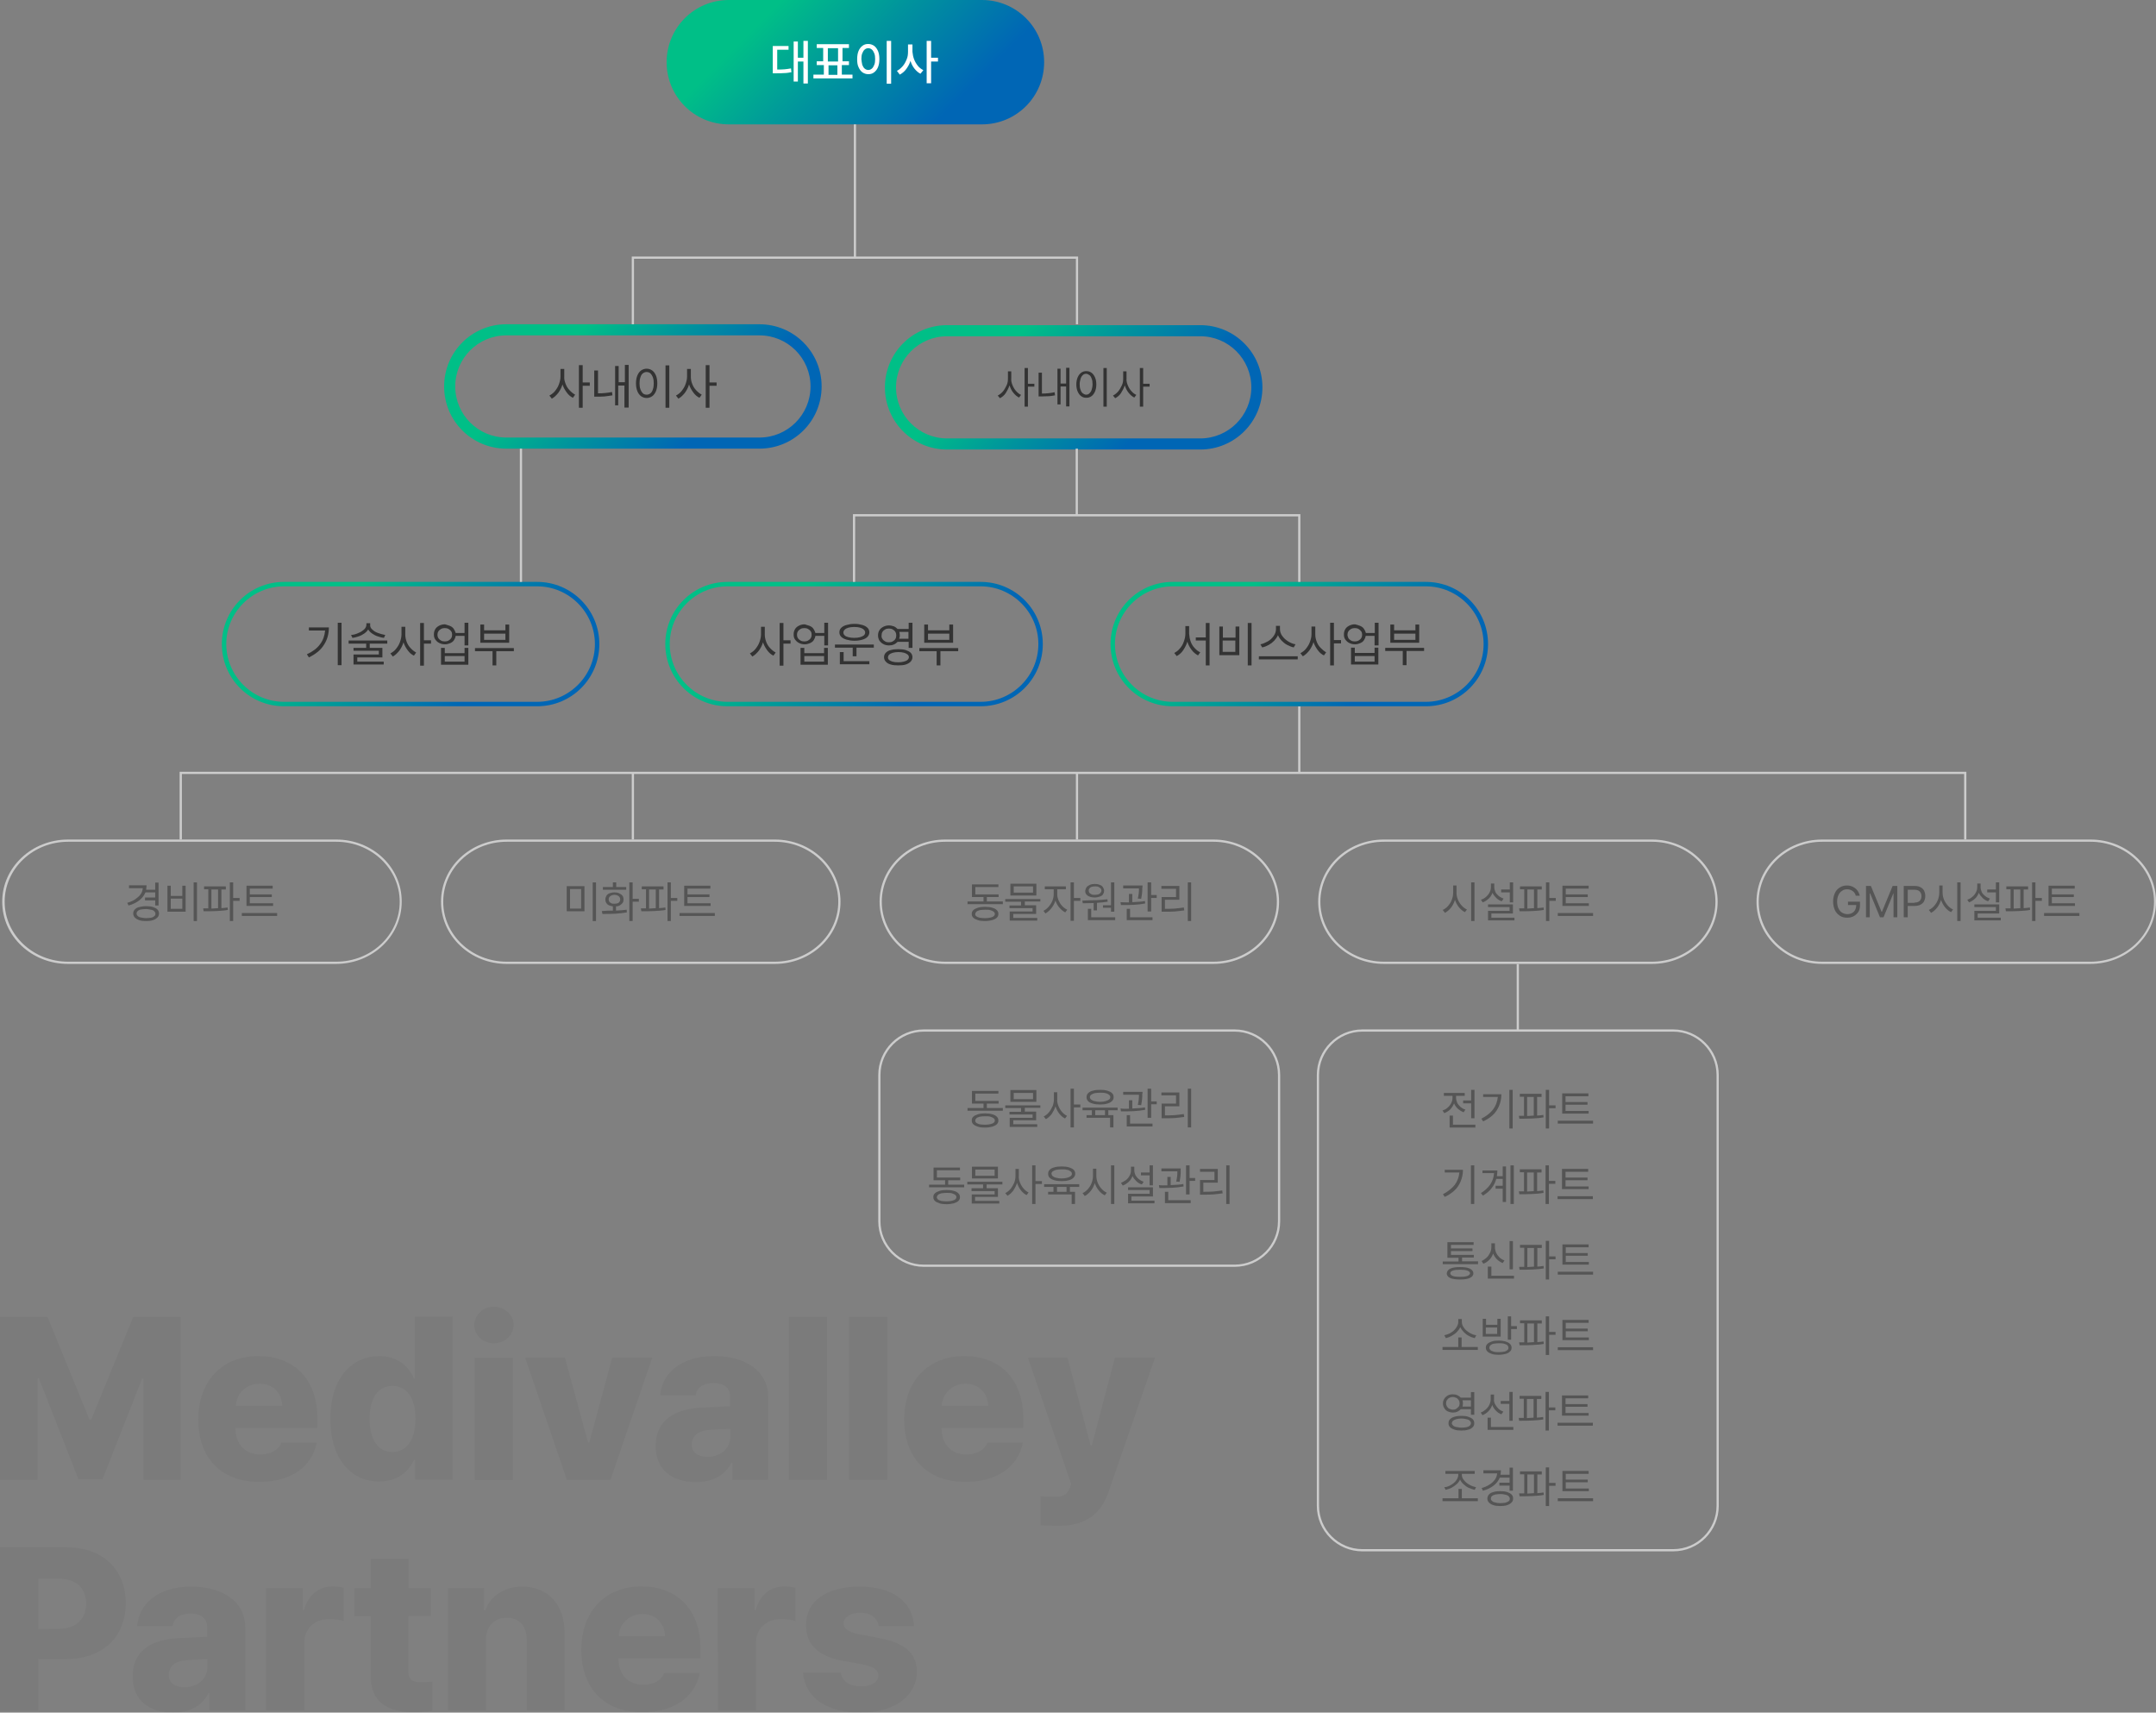 <?xml version="1.0" encoding="UTF-8"?>
<svg id="_레이어_2" data-name="레이어 2" xmlns="http://www.w3.org/2000/svg" xmlns:xlink="http://www.w3.org/1999/xlink" viewBox="0 0 970.9 771.1">
  <rect x="0" y="0" width="970.9" height="771.1" fill="#808080" stroke="none"/>
  <defs>
    <linearGradient id="_무제_그라디언트_7" data-name="무제 그라디언트 7" x1="324.02" y1="-472.18" x2="446.3" y2="-349.9" gradientTransform="translate(0 439)" gradientUnits="userSpaceOnUse">
      <stop offset=".25" stop-color="#00bf87"/>
      <stop offset=".49" stop-color="#00939d"/>
      <stop offset=".76" stop-color="#0066b5"/>
    </linearGradient>
    <linearGradient id="_무제_그라디언트_7-2" data-name="무제 그라디언트 7" x1="236.69" y1="-313.31" x2="333.31" y2="-216.69" xlink:href="#_무제_그라디언트_7"/>
    <linearGradient id="_무제_그라디언트_7-3" data-name="무제 그라디언트 7" x1="435.19" y1="-312.91" x2="531.81" y2="-216.29" xlink:href="#_무제_그라디언트_7"/>
    <linearGradient id="_무제_그라디언트_7-4" data-name="무제 그라디언트 7" x1="136.58" y1="-197.3" x2="233.2" y2="-100.68" xlink:href="#_무제_그라디언트_7"/>
    <linearGradient id="_무제_그라디언트_7-5" data-name="무제 그라디언트 7" x1="336.29" y1="-197.31" x2="432.91" y2="-100.69" xlink:href="#_무제_그라디언트_7"/>
    <linearGradient id="_무제_그라디언트_7-6" data-name="무제 그라디언트 7" x1="536.79" y1="-197.31" x2="633.41" y2="-100.69" xlink:href="#_무제_그라디언트_7"/>
  </defs>
  <g id="_레이어_2-2" data-name=" 레이어 2">
    <path d="M556,569.9h-140c-11,0-20-9-20-20v-65.9c0-11,9-20,20-20h140c11,0,20,9,20,20v65.9c0,11-8.9,20-20,20Z" fill="none" stroke="#ccc" stroke-miterlimit="10"/>
    <path d="M753.5,698h-140c-11,0-20-9-20-20v-194c0-11,9-20,20-20h140c11,0,20,9,20,20v194c0,11-8.9,20-20,20Z" fill="none" stroke="#ccc" stroke-miterlimit="10"/>
    <path d="M328.2,0h114c15.5,0,28,12.5,28,28h0c0,15.5-12.5,28-28,28h-114c-15.5,0-28-12.5-28-28h0c0-15.5,12.5-28,28-28Z" fill="url(#_무제_그라디언트_7)"/>
    <g isolation="isolate">
      <path d="M347.9,20.7h7.2v1.7h-5.1v8.9c1.3,0,2.4,0,3.3-.1s1.9-.2,2.9-.4l.2,1.7c-1.1.2-2.1.4-3.2.4-1,.1-2.4.1-3.9.1h-1.3v-12.3h-.1ZM363.8,37.6h-2v-9.9h-2.5v9h-1.9v-18h1.9v7.3h2.5v-7.6h2v19.2Z" fill="#fff"/>
      <path d="M383.9,35.3h-17.6v-1.7h4.7v-4.3h-3.2v-1.7h2.9v-6h-2.9v-1.7h14.5v1.7h-2.9v6h2.9v1.7h-3.2v4.3h4.8v1.7h0ZM377.4,27.7v-6h-4.6v6h4.6ZM377.1,33.7v-4.3h-4v4.3h4Z" fill="#fff"/>
      <path d="M386.6,23c.4-1,1-1.8,1.8-2.4s1.6-.8,2.6-.8,1.8.3,2.6.8c.8.6,1.3,1.3,1.8,2.4.4,1,.6,2.2.6,3.6s-.2,2.6-.6,3.6-1,1.8-1.8,2.4-1.6.8-2.6.8-1.8-.3-2.6-.8c-.8-.6-1.3-1.3-1.8-2.4s-.6-2.2-.6-3.6.2-2.6.6-3.6ZM388.3,29.2c.3.7.6,1.3,1.1,1.7.5.4,1,.6,1.6.6s1.1-.2,1.6-.6.8-1,1.1-1.7.4-1.6.4-2.6-.1-1.9-.4-2.6-.6-1.3-1.1-1.7c-.5-.4-1-.6-1.6-.6s-1.1.2-1.6.6-.8,1-1.1,1.7-.4,1.6-.4,2.6c.1.9.2,1.8.4,2.6ZM401.3,37.7h-2v-19.3h2v19.3Z" fill="#fff"/>
      <path d="M411.6,26.6c.4,1.1,1,2.1,1.7,3s1.6,1.5,2.5,2l-1.3,1.6c-1-.5-1.9-1.3-2.7-2.3-.8-1-1.4-2.2-1.8-3.5-.4,1.4-1.1,2.6-1.9,3.7-.8,1.1-1.8,1.9-2.9,2.5l-1.3-1.7c1-.5,1.8-1.2,2.6-2.1s1.3-1.9,1.8-3.1.6-2.3.6-3.5v-3.2h2v3.3c.1,1.1.3,2.2.7,3.3ZM417.3,18.4h2v7.6h3.1v1.7h-3.1v9.8h-2v-19.1Z" fill="#fff"/>
    </g>
    <path d="M342,151c12.7,0,23,10.3,23,23s-10.3,23-23,23h-114c-12.7,0-23-10.3-23-23s10.3-23,23-23h114M342,146h-114c-15.5,0-28,12.5-28,28h0c0,15.5,12.5,28,28,28h114c15.5,0,28-12.5,28-28h0c0-15.5-12.5-28-28-28h0Z" fill="url(#_무제_그라디언트_7-2)"/>
    <g isolation="isolate">
      <path d="M254.7,172.8c.4,1.1,1,2.1,1.8,2.9.8.9,1.6,1.5,2.5,2l-1,1.4c-1.1-.5-2-1.3-2.8-2.4-.8-1.1-1.5-2.3-1.9-3.6-.4,1.4-1.1,2.7-1.9,3.8-.9,1.1-1.8,2-2.9,2.6l-1.1-1.4c.9-.5,1.8-1.1,2.5-2s1.4-1.9,1.8-3.1c.4-1.1.7-2.3.7-3.4v-3.5h1.7v3.5c-.1,1.1.2,2.2.6,3.2ZM260.7,164.4h1.7v7.8h3.2v1.5h-3.2v9.9h-1.7v-19.2Z" fill="#333"/>
      <path d="M267.6,166.8h1.7v10.3c2.2,0,4.3-.2,6.3-.6l.2,1.5c-1.3.2-2.5.4-3.6.5s-2.3.1-3.4.1h-1.2v-11.8ZM282.9,183.5h-1.7v-9.9h-2.8v8.9h-1.4v-17.7h1.6v7.3h2.8v-7.8h1.7v19.2h-.2Z" fill="#333"/>
      <path d="M287,169.1c.4-1,1-1.8,1.7-2.3s1.6-.8,2.5-.8,1.8.3,2.5.8,1.3,1.3,1.7,2.3c.4,1,.6,2.2.6,3.5s-.2,2.5-.6,3.5-1,1.8-1.7,2.3-1.6.8-2.5.8-1.8-.3-2.5-.8-1.3-1.3-1.7-2.3c-.4-1-.6-2.2-.6-3.5s.2-2.5.6-3.5ZM288.4,175.3c.3.8.7,1.4,1.1,1.8s1.1.6,1.7.6,1.2-.2,1.7-.6c.5-.4.9-1,1.1-1.8.3-.8.4-1.7.4-2.7s-.1-1.9-.4-2.7-.7-1.4-1.1-1.8c-.5-.4-1.1-.6-1.7-.6s-1.2.2-1.7.6-.9,1-1.1,1.8c-.3.8-.4,1.7-.4,2.7s.1,1.9.4,2.7ZM301.4,183.6h-1.7v-19.1h1.7v19.1Z" fill="#333"/>
      <path d="M311.7,172.8c.4,1.1,1,2.1,1.8,2.9.8.9,1.6,1.5,2.5,2l-1,1.4c-1.1-.5-2-1.3-2.8-2.4-.8-1.1-1.5-2.3-1.9-3.6-.4,1.4-1.1,2.7-1.9,3.8-.9,1.1-1.8,2-2.9,2.6l-1.1-1.4c.9-.5,1.8-1.1,2.5-2s1.4-1.9,1.8-3.1c.4-1.1.7-2.3.7-3.4v-3.5h1.7v3.5c0,1.1.2,2.2.6,3.2ZM317.8,164.4h1.7v7.8h3.2v1.5h-3.2v9.9h-1.7v-19.2Z" fill="#333"/>
    </g>
    <path d="M540.5,151.4c12.7,0,23,10.3,23,23s-10.3,23-23,23h-114c-12.7,0-23-10.3-23-23s10.3-23,23-23h114M540.5,146.4h-114c-15.5,0-28,12.5-28,28h0c0,15.5,12.5,28,28,28h114c15.5,0,28-12.5,28-28h0c0-15.5-12.5-28-28-28h0Z" fill="url(#_무제_그라디언트_7-3)"/>
    <g isolation="isolate">
      <path d="M455.9,173.3c.4,1,.9,1.9,1.6,2.7s1.4,1.4,2.3,1.8l-.9,1.2c-1-.5-1.8-1.2-2.6-2.2s-1.3-2.1-1.7-3.3c-.4,1.3-1,2.4-1.7,3.5s-1.7,1.8-2.6,2.3l-1-1.2c.8-.4,1.6-1,2.3-1.8s1.2-1.8,1.7-2.8.6-2.1.6-3.1v-3.2h1.5v3.2c-.1.9.1,1.9.5,2.9ZM461.4,165.7h1.5v7.1h2.9v1.3h-2.9v9h-1.5v-17.4Z" fill="#333"/>
      <path d="M467.7,167.8h1.5v9.4c2,0,3.9-.2,5.7-.6l.2,1.4c-1.1.2-2.2.4-3.2.4s-2,.1-3.1.1h-1.1v-10.7ZM481.6,183h-1.5v-9h-2.5v8.1h-1.4v-16.1h1.4v6.7h2.5v-7.1h1.5v17.4Z" fill="#333"/>
      <path d="M485.3,169.9c.4-.9.9-1.6,1.6-2.1s1.4-.7,2.3-.7,1.6.2,2.3.7,1.2,1.2,1.6,2.1c.4.9.6,2,.6,3.2s-.2,2.3-.6,3.2-.9,1.6-1.6,2.1-1.4.7-2.3.7-1.6-.2-2.3-.7-1.2-1.2-1.6-2.1-.6-2-.6-3.2.2-2.3.6-3.2ZM486.6,175.5c.2.7.6,1.3,1,1.6s1,.6,1.5.6c.6,0,1.1-.2,1.5-.6s.8-.9,1-1.6.4-1.5.4-2.5-.1-1.8-.4-2.5c-.2-.7-.6-1.3-1-1.6s-1-.6-1.5-.6c-.6,0-1.1.2-1.5.6s-.8.9-1,1.7c-.2.7-.4,1.5-.4,2.5,0,.9.1,1.7.4,2.4ZM498.4,183.1h-1.5v-17.4h1.5v17.4Z" fill="#333"/>
      <path d="M507.8,173.3c.4,1,.9,1.9,1.6,2.7s1.4,1.4,2.3,1.8l-.9,1.2c-1-.5-1.8-1.2-2.6-2.2s-1.3-2.1-1.7-3.3c-.4,1.3-1,2.4-1.7,3.5s-1.7,1.8-2.6,2.3l-1-1.2c.8-.4,1.6-1,2.3-1.8s1.2-1.8,1.7-2.8.6-2.1.6-3.1v-3.2h1.5v3.2c-.1.9.1,1.9.5,2.9ZM513.3,165.7h1.5v7.1h2.9v1.3h-2.9v9h-1.5v-17.4Z" fill="#333"/>
    </g>
    <g isolation="isolate">
      <path d="M651.9,498.7c.7-.6,1.2-1.2,1.6-2,.4-.8.6-1.5.6-2.4v-.9h-3.9v-1.3h9.4v1.3h-3.9v.9c0,.7.2,1.5.5,2.2s.9,1.3,1.5,1.9c.6.5,1.4,1,2.2,1.2l-.8,1.2c-1-.4-1.8-.9-2.6-1.6s-1.3-1.5-1.7-2.4c-.4,1-1,1.9-1.7,2.7-.8.8-1.7,1.3-2.7,1.7l-.8-1.2c.9-.3,1.7-.7,2.3-1.3ZM652.8,502.3h1.5v4.1h10.1v1.3h-11.6v-5.4ZM664,503.5h-1.5v-6.7h-3.6v-1.3h3.6v-4.8h1.5v12.8Z" fill="#555"/>
      <path d="M672.4,499.5c1.2-1.6,1.9-3.5,2.1-5.6h-6.6v-1.2h8.2c0,2.6-.7,5-2,7.1s-3.4,3.8-6.2,5.1l-.8-1.2c2.3-1.2,4.1-2.6,5.3-4.2ZM681.2,508.1h-1.5v-17.4h1.5v17.4Z" fill="#555"/>
      <path d="M694.1,493.9h-1.9v8.4c.9-.1,1.8-.1,2.8-.3l.1,1.1c-1.6.3-3.3.4-5.1.5s-3.7.1-5.8.1l-.2-1.3h2.3v-8.6h-1.9v-1.3h9.8v1.4h-.1ZM690.7,502.3v-8.4h-3v8.6c1-.1,1.9-.1,3-.2ZM696.1,490.7h1.5v7h2.9v1.3h-2.9v9.1h-1.5v-17.4Z" fill="#555"/>
      <path d="M701.5,504.6h15.9v1.3h-15.9v-1.3ZM715.5,501.4h-12v-9.1h11.8v1.3h-10.3v2.6h9.9v1.2h-9.9v2.8h10.4v1.2h.1Z" fill="#555"/>
    </g>
    <g isolation="isolate">
      <path d="M655.1,533.5c1.2-1.6,1.9-3.5,2.1-5.6h-6.6v-1.2h8.2c0,2.6-.7,5-2,7.1s-3.4,3.8-6.2,5.1l-.8-1.2c2.3-1.2,4-2.6,5.3-4.2ZM663.9,542.1h-1.5v-17.4h1.5v17.4Z" fill="#555"/>
      <path d="M671.1,533.3c1-1.5,1.6-3.2,1.7-5.1h-5.2v-1.2h6.7c0,.9-.1,1.8-.2,2.6h2.6v-4.4h1.5v16h-1.5v-6h-3.2v-1.3h3.2v-3.1h-2.9c-.4,1.5-1.1,2.9-2.1,4.2s-2.3,2.4-3.9,3.3l-.9-1.1c1.7-1.1,3.2-2.4,4.2-3.9ZM681.7,542.1h-1.5v-17.4h1.5v17.4Z" fill="#555"/>
      <path d="M694.1,527.9h-1.9v8.4c.9-.1,1.8-.1,2.8-.3l.1,1.1c-1.6.3-3.3.4-5.1.5s-3.7.1-5.8.1l-.2-1.3h2.3v-8.6h-1.9v-1.3h9.8v1.4h-.1ZM690.7,536.3v-8.4h-3v8.6c.9-.1,1.9-.1,3-.2ZM696,524.7h1.5v7h2.9v1.3h-2.9v9.1h-1.5v-17.4Z" fill="#555"/>
      <path d="M701.4,538.6h15.9v1.3h-15.9v-1.3ZM715.4,535.4h-12v-9.1h11.8v1.3h-10.2v2.6h9.9v1.2h-9.9v2.8h10.4v1.2Z" fill="#555"/>
    </g>
    <g isolation="isolate">
      <path d="M434.2,534.6h-15.8v-1.2h7.2v-2h-5.2v-5.7h11.9v1.2h-10.4v3.3h10.5v1.2h-5.4v2h7.2v1.2ZM421,537.3c.5-.5,1.2-.8,2.1-1.1s2-.4,3.2-.4,2.3.1,3.2.4c.9.2,1.6.6,2.1,1.1s.7,1,.7,1.7-.2,1.2-.7,1.7-1.2.8-2.1,1.1c-.9.2-2,.4-3.2.4s-2.3-.1-3.2-.4-1.6-.6-2.1-1.1-.7-1-.7-1.7.2-1.3.7-1.7ZM422.3,540c.3.3.9.5,1.5.7.7.1,1.4.2,2.4.2,1.4,0,2.5-.2,3.3-.5s1.2-.8,1.2-1.4c0-.4-.2-.7-.5-1-.4-.3-.9-.5-1.5-.7s-1.5-.2-2.4-.2-1.7.1-2.4.2c-.7.2-1.2.4-1.5.7s-.5.6-.5,1c-.1.3.1.7.4,1Z" fill="#555"/>
      <path d="M451.5,533.3h-7.2v1.7h5.1v3.9h-10.3v1.8h10.9v1.2h-12.4v-4.1h10.3v-1.5h-10.4v-1.3h5.2v-1.7h-7.1v-1.2h15.8v1.2h.1ZM437.7,525.3h11.7v5.3h-11.7v-5.3ZM447.9,529.4v-2.8h-8.7v2.8h8.7Z" fill="#555"/>
      <path d="M459.3,532.4c.4,1,.9,1.9,1.6,2.7s1.4,1.4,2.3,1.8l-.9,1.2c-1-.5-1.8-1.2-2.6-2.2-.8-1-1.3-2.1-1.7-3.3-.4,1.3-1,2.4-1.7,3.5-.8,1-1.7,1.8-2.6,2.3l-1-1.2c.8-.4,1.6-1,2.3-1.8s1.2-1.8,1.7-2.8c.4-1,.6-2.1.6-3.1v-3.2h1.5v3.2c-.1.9.1,1.9.5,2.9ZM464.8,524.7h1.5v7.1h2.9v1.3h-2.9v9h-1.5v-17.4Z" fill="#555"/>
      <path d="M486,534.4h-4.2v2.2h2.3v5.5h-1.5v-4.3h-10.6v-1.2h2.4v-2.2h-4.2v-1.2h15.8v1.2ZM472.7,526.7c.5-.5,1.2-.9,2.1-1.1.9-.3,2-.4,3.3-.4,1.2,0,2.3.1,3.3.4.9.3,1.6.6,2.1,1.1s.7,1.1.7,1.8-.3,1.3-.8,1.8-1.2.9-2.1,1.1c-.9.3-2,.4-3.2.4s-2.3-.1-3.3-.4-1.6-.6-2.1-1.1-.7-1.1-.7-1.8.2-1.3.7-1.8ZM474.1,529.6c.4.3.9.6,1.6.7.7.2,1.5.3,2.4.3s1.7-.1,2.4-.3c.7-.2,1.2-.4,1.6-.7s.6-.7.6-1.1-.2-.8-.6-1.1-.9-.6-1.6-.7c-.7-.2-1.5-.2-2.4-.2s-1.7.1-2.4.2c-.7.2-1.2.4-1.6.7s-.6.7-.6,1.1c.1.4.2.8.6,1.1ZM480.3,536.6v-2.2h-4.3v2.2h4.3Z" fill="#555"/>
      <path d="M494.3,532.5c.4,1,1,1.9,1.7,2.7s1.5,1.4,2.4,1.8l-.9,1.2c-1-.5-1.9-1.2-2.7-2.2s-1.4-2.1-1.8-3.3c-.4,1.3-1,2.5-1.8,3.5s-1.7,1.8-2.7,2.3l-1-1.3c.9-.4,1.7-1,2.4-1.8s1.3-1.7,1.7-2.8c.4-1.1.6-2.1.6-3.2v-3.2h1.5v3.2c0,1,.2,2,.6,3.1ZM500.3,524.7h1.5v17.4h-1.5v-17.4Z" fill="#555"/>
      <path d="M507.1,531.3c.7-.6,1.2-1.2,1.6-2,.4-.7.6-1.5.6-2.4v-1.6h1.5v1.6c0,.7.2,1.5.5,2.2.4.7.9,1.3,1.5,1.8.7.5,1.4.9,2.2,1.2l-.8,1.2c-1-.3-1.8-.8-2.5-1.5s-1.3-1.4-1.7-2.3c-.4,1-.9,1.9-1.7,2.6-.8.7-1.6,1.3-2.7,1.7l-.8-1.2c.8-.4,1.6-.8,2.3-1.3ZM507.9,534.6h11.3v4.1h-9.7v1.9h10.4v1.2h-11.9v-4.3h9.7v-1.7h-9.7v-1.2h-.1ZM519.2,533.7h-1.5v-4.5h-3.9v-1.3h3.9v-3.2h1.5v9Z" fill="#555"/>
      <path d="M525.7,533.7v-3.8h1.5v3.7c2.2-.1,4.1-.2,5.7-.5l.1,1.1c-1.6.3-3.3.5-5.1.6s-3.7.1-5.8.1l-.2-1.3c1.4.2,2.7.1,3.8.1ZM531.7,527c0,.9,0,1.7-.1,2.5s-.2,1.6-.4,2.6l-1.5-.1c.2-.9.3-1.7.4-2.4.1-.7.1-1.4.1-2.2h-7.2v-1.3h8.7v.9ZM524.6,536.6h1.5v3.8h10.1v1.3h-11.6v-5.1ZM534.1,524.7h1.6v5.7h2.5v1.3h-2.5v6.1h-1.6v-13.1Z" fill="#555"/>
      <path d="M540.3,526.3h8.1v6.2h-6.5v4.1c1.5,0,3,0,4.3-.1s2.8-.3,4.2-.5l.2,1.3c-1.5.2-3,.4-4.3.5-1.4.1-2.9.1-4.5.1h-1.4v-6.6h6.5v-3.7h-6.5v-1.3h-.1ZM553.7,542.1h-1.5v-17.4h1.5v17.4Z" fill="#555"/>
    </g>
    <g isolation="isolate">
      <path d="M665.5,569.2h-15.8v-1.2h7.1v-1.7h-5v-7h11.8v1.2h-10.2v1.6h9.7v1.2h-9.7v1.7h10.3v1.2h-5.3v1.7h7.2v1.3h-.1ZM653.1,571.2c1-.5,2.5-.7,4.4-.7s3.4.2,4.4.7,1.6,1.2,1.6,2.1-.5,1.6-1.6,2.1c-1,.5-2.5.7-4.4.7s-3.4-.2-4.5-.7c-1-.5-1.5-1.2-1.5-2.1.1-.9.6-1.6,1.6-2.1ZM654.2,574.5c.8.3,1.9.4,3.3.4s2.5-.1,3.3-.4,1.1-.7,1.2-1.2c0-.5-.4-.9-1.2-1.2s-1.9-.4-3.3-.4-2.5.1-3.3.4c-.8.3-1.1.7-1.1,1.2,0,.5.4.9,1.1,1.2Z" fill="#555"/>
      <path d="M669.4,566.3c.7-.6,1.2-1.4,1.6-2.2.4-.8.6-1.7.6-2.6v-1.7h1.6v1.7c0,.9.2,1.7.5,2.5.4.8.9,1.5,1.5,2.1s1.4,1.1,2.3,1.4l-.8,1.2c-1-.4-1.9-1-2.6-1.7-.8-.8-1.3-1.6-1.7-2.6-.4,1.1-.9,2-1.7,2.8s-1.6,1.4-2.7,1.8l-.8-1.2c.8-.4,1.5-.9,2.2-1.5ZM670.1,570.3h1.5v4.1h10.2v1.3h-11.8v-5.4h.1ZM681.3,571.5h-1.5v-12.7h1.5v12.7Z" fill="#555"/>
      <path d="M694.2,561.9h-1.9v8.4c.9-.1,1.8-.1,2.8-.3l.1,1.1c-1.6.3-3.3.4-5.1.5s-3.7.1-5.8.1l-.2-1.3h2.3v-8.6h-1.9v-1.3h9.8v1.4h-.1ZM690.8,570.3v-8.4h-3v8.6c.9-.1,1.9-.1,3-.2ZM696.1,558.7h1.5v7h2.9v1.3h-2.9v9.1h-1.5v-17.4Z" fill="#555"/>
      <path d="M701.5,572.6h15.9v1.3h-15.9v-1.3ZM715.6,569.4h-12v-9.1h11.8v1.3h-10.3v2.6h9.9v1.2h-9.9v2.8h10.4v1.2h.1Z" fill="#555"/>
    </g>
    <g isolation="isolate">
      <path d="M665.5,607.8h-15.9v-1.3h7.1v-4.3h1.5v4.3h7.3v1.3h0ZM653.3,600.1c1-.6,1.8-1.3,2.4-2.2s1-1.7,1-2.7v-1.3h1.6v1.3c0,.9.3,1.8,1,2.7.6.9,1.5,1.6,2.5,2.2,1,.6,2,1,3,1.1l-.7,1.3c-.9-.2-1.8-.5-2.6-1-.9-.4-1.6-1-2.3-1.7s-1.2-1.4-1.6-2.2c-.4.8-.9,1.5-1.6,2.2-.7.7-1.5,1.2-2.3,1.7-.9.5-1.7.8-2.6,1l-.7-1.3c.9-.2,1.9-.5,2.9-1.1Z" fill="#555"/>
      <path d="M667.7,593.8h1.5v2.7h5.1v-2.7h1.5v8h-8.1v-8ZM674.2,600.6v-2.9h-5.1v2.9h5.1ZM678,604c.9.3,1.5.6,2,1.1s.7,1.1.7,1.7c0,.7-.2,1.3-.7,1.7-.5.5-1.1.9-2,1.1s-1.9.4-3.1.4-2.2-.1-3.1-.4c-.9-.3-1.5-.6-2-1.1s-.7-1.1-.7-1.7c0-.7.2-1.2.7-1.7s1.1-.8,2-1.1,1.9-.4,3.1-.4,2.2.2,3.1.4ZM671.2,607.9c.3.3.8.5,1.5.7.6.2,1.4.2,2.3.2s1.6-.1,2.3-.2,1.1-.4,1.5-.7.5-.7.5-1.1-.2-.8-.5-1.1-.8-.5-1.5-.7-1.4-.2-2.3-.2-1.6.1-2.3.2-1.1.4-1.5.7c-.3.3-.5.6-.5,1.1s.2.8.5,1.1ZM679,592.7h1.5v4.4h2.6v1.3h-2.6v4.8h-1.5v-10.5Z" fill="#555"/>
      <path d="M694.2,595.9h-1.9v8.4c.9-.1,1.8-.1,2.8-.3l.1,1.1c-1.6.3-3.3.4-5.1.5s-3.7.1-5.8.1l-.2-1.3h2.3v-8.6h-1.9v-1.3h9.8v1.4h-.1ZM690.8,604.3v-8.4h-3v8.6c.9-.1,1.9-.1,3-.2ZM696.1,592.7h1.5v7h2.9v1.3h-2.9v9.1h-1.5v-17.4Z" fill="#555"/>
      <path d="M701.5,606.6h15.9v1.3h-15.9v-1.3ZM715.6,603.4h-12v-9.1h11.8v1.3h-10.3v2.6h9.9v1.2h-9.9v2.8h10.4v1.2h.1Z" fill="#555"/>
    </g>
    <g isolation="isolate">
      <path d="M656.3,628.2c.6.3,1.1.6,1.5,1.1h4.6v-2.5h1.5v10.2h-1.5v-2.5h-4.6c-.4.5-.9.8-1.5,1.1s-1.3.4-2,.4c-.9,0-1.6-.2-2.3-.5s-1.2-.8-1.6-1.5c-.4-.6-.6-1.3-.6-2.1s.2-1.5.6-2.1c.4-.6.9-1.1,1.6-1.5s1.5-.5,2.3-.5c.7,0,1.4.1,2,.4ZM651.6,633.3c.3.4.6.8,1.1,1s1,.4,1.6.4,1.1-.1,1.5-.4.8-.6,1.1-1,.4-.9.4-1.4-.1-1-.4-1.5c-.3-.4-.6-.8-1.1-1s-1-.4-1.5-.4c-.6,0-1.1.1-1.6.4-.5.2-.8.6-1.1,1s-.4.9-.4,1.5c0,.5.2,1,.4,1.4ZM653,639c.5-.5,1.1-.9,2-1.1.9-.3,1.9-.4,3.1-.4s2.2.1,3.1.4c.9.3,1.5.6,2,1.1s.7,1.1.7,1.8-.2,1.3-.7,1.8-1.1.9-2,1.1c-.9.3-1.9.4-3.1.4s-2.2-.1-3.1-.4c-.9-.3-1.5-.6-2-1.1s-.7-1.1-.7-1.8c0-.8.2-1.3.7-1.8ZM654.3,641.8c.3.3.8.6,1.5.7s1.4.3,2.3.3,1.7-.1,2.3-.2c.7-.2,1.2-.4,1.5-.7s.5-.7.5-1.1-.2-.8-.5-1.1-.8-.6-1.5-.7c-.7-.2-1.4-.3-2.3-.3s-1.7.1-2.3.3c-.7.2-1.1.4-1.5.7-.3.3-.5.7-.5,1.1s.2.7.5,1ZM658.8,631.9c0,.5-.1.9-.2,1.4h3.8v-2.8h-3.8c.1.4.2.9.2,1.4Z" fill="#555"/>
      <path d="M673.3,632.3c.4.7.9,1.4,1.5,2,.7.6,1.4,1,2.2,1.3l-.9,1.2c-1-.4-1.8-.9-2.5-1.7-.7-.7-1.3-1.6-1.6-2.5-.4,1-.9,2-1.7,2.8s-1.7,1.4-2.7,1.8l-.8-1.2c.9-.3,1.6-.8,2.3-1.4.7-.6,1.2-1.3,1.6-2.1.4-.8.6-1.7.6-2.5v-2.1h1.5v2.2c-.1.7.1,1.5.5,2.2ZM669.9,638.3h1.5v4.2h10.1v1.3h-11.6v-5.5ZM675.8,630.8h3.9v-4.1h1.5v13h-1.5v-7.6h-3.9v-1.3Z" fill="#555"/>
      <path d="M694,629.9h-1.9v8.4c.9-.1,1.8-.1,2.8-.3l.1,1.1c-1.6.3-3.3.4-5.1.5s-3.7.1-5.8.1l-.2-1.3h2.3v-8.6h-1.9v-1.3h9.8v1.4h-.1ZM690.6,638.3v-8.4h-3v8.6c1-.1,1.9-.1,3-.2ZM696,626.7h1.5v7h2.9v1.3h-2.9v9.1h-1.5v-17.4Z" fill="#555"/>
      <path d="M701.4,640.6h15.9v1.3h-15.9v-1.3ZM715.4,637.4h-12v-9.1h11.8v1.3h-10.2v2.6h9.9v1.2h-9.9v2.8h10.4v1.2Z" fill="#555"/>
    </g>
    <g isolation="isolate">
      <path d="M665.5,675.9h-15.9v-1.3h7.2v-4.2h1.5v4.2h7.2v1.3ZM653.4,668.6c1-.6,1.8-1.2,2.4-2.1.6-.8.9-1.7.9-2.5v-.4h-5.8v-1.3h13.2v1.3h-5.8v.4c0,.9.3,1.7,1,2.5.6.8,1.5,1.5,2.4,2,1,.6,2,.9,3,1.1l-.6,1.2c-.9-.2-1.8-.5-2.7-.9s-1.6-1-2.3-1.6-1.2-1.3-1.6-2.1c-.4.8-.9,1.5-1.6,2.1-.7.6-1.5,1.2-2.3,1.6-.9.4-1.7.7-2.6.9l-.6-1.2c1,0,2-.4,3-1Z" fill="#555"/>
      <path d="M681.3,671.2h-1.5v-2.3h-4.6v-1.3h4.6v-2.3h-4.4c-.6,1.4-1.5,2.6-2.8,3.6s-2.9,1.8-4.8,2.3l-.6-1.2c1.4-.4,2.6-.9,3.6-1.6,1-.6,1.8-1.4,2.4-2.2.6-.8.9-1.8,1-2.8h-6.2v-1.4h7.9c0,.7-.1,1.3-.2,2h4.1v-3.2h1.5v10.4ZM670.5,672.9c.5-.5,1.1-.9,2-1.1.9-.3,1.9-.4,3.1-.4s2.2.1,3.1.4c.9.3,1.5.6,2,1.1s.7,1.1.7,1.8-.2,1.3-.7,1.8-1.1.9-2,1.2-1.9.4-3.1.4-2.2-.1-3.1-.4c-.9-.3-1.5-.7-2-1.2s-.7-1.1-.7-1.8.3-1.3.7-1.8ZM671.9,675.8c.3.3.8.6,1.5.7.6.2,1.4.3,2.2.3.9,0,1.6-.1,2.3-.2.6-.2,1.1-.4,1.5-.7s.5-.7.5-1.1-.2-.8-.5-1.1-.8-.6-1.5-.7c-.6-.2-1.4-.3-2.2-.3-.9,0-1.6.1-2.3.2-.7.2-1.2.4-1.5.7-.4.3-.5.7-.5,1.1-.1.4.1.8.5,1.1Z" fill="#555"/>
      <path d="M694.2,663.9h-1.9v8.4c.9-.1,1.8-.1,2.8-.3l.1,1.1c-1.6.3-3.3.4-5.1.5s-3.7.1-5.8.1l-.2-1.3h2.3v-8.6h-1.9v-1.3h9.8v1.4h-.1ZM690.8,672.3v-8.4h-3v8.6c.9-.1,1.9-.1,3-.2ZM696.1,660.7h1.5v7h2.9v1.3h-2.9v9.1h-1.5v-17.4Z" fill="#555"/>
      <path d="M701.5,674.6h15.9v1.3h-15.9v-1.3ZM715.6,671.4h-12v-9.1h11.8v1.3h-10.3v2.6h9.9v1.2h-9.9v2.8h10.4v1.2h.1Z" fill="#555"/>
    </g>
    <line x1="585.1" y1="348" x2="585.1" y2="318" fill="none" stroke="#ccc" stroke-miterlimit="10"/>
    <path d="M348.9,379c15.8,0,28.6,12.1,28.6,27s-12.8,27-28.6,27h-120.7c-15.8,0-28.6-12.1-28.6-27s12.8-27,28.6-27h120.7M348.9,378h-120.7c-16.4,0-29.6,12.5-29.6,28h0c0,15.5,13.2,28,29.6,28h120.7c16.4,0,29.6-12.5,29.6-28h0c0-15.5-13.2-28-29.6-28h0Z" fill="#ccc"/>
    <g isolation="isolate">
      <path d="M263.2,410.3h-8v-11.3h8v11.3ZM261.7,409.1v-8.8h-5v8.8h5ZM266.9,397.3h1.5v17.4h-1.5v-17.4Z" fill="#555"/>
      <path d="M276,410v-1.9c-.7-.1-1.3-.3-1.8-.5s-.9-.6-1.2-1.1-.4-1-.4-1.5c0-.6.2-1.2.5-1.7s.8-.9,1.4-1.1,1.3-.4,2.2-.4c.8,0,1.5.1,2.1.4s1.1.6,1.5,1.1.5,1.1.5,1.7-.1,1.1-.4,1.5-.7.8-1.2,1.1-1.1.5-1.8.5v1.9c1.8-.1,3.3-.2,4.8-.4l.1,1.2c-1.7.3-3.4.5-5.2.6s-3.7.1-5.8.1l-.3-1.3c2-.2,3.6-.2,5-.2ZM271.5,399.4h4.5v-2.1h1.5v2.1h4.5v1.2h-10.5v-1.2ZM274.4,406c.2.3.5.5.9.7s.9.2,1.4.2,1-.1,1.4-.2.7-.4.9-.7.3-.6.3-1-.1-.8-.3-1.1-.5-.5-.9-.7-.9-.3-1.4-.3-1,.1-1.4.3-.7.4-.9.7-.3.7-.3,1.1c0,.3.1.7.3,1ZM284.9,404.7h2.8v1.3h-2.8v8.7h-1.5v-17.4h1.5v7.4Z" fill="#555"/>
      <path d="M298.7,400.5h-1.9v8.4c.9-.1,1.8-.1,2.8-.3l.1,1.1c-1.6.3-3.3.4-5.1.5s-3.7.1-5.8.1l-.2-1.3h2.3v-8.6h-1.9v-1.3h9.8v1.4h-.1ZM295.3,408.9v-8.4h-3v8.6c.9-.1,1.9-.1,3-.2ZM300.6,397.3h1.5v7h2.9v1.3h-2.9v9.1h-1.5v-17.4Z" fill="#555"/>
      <path d="M306,411.1h15.9v1.3h-15.9v-1.3ZM320.1,407.9h-12v-9.1h11.8v1.3h-10.3v2.6h9.9v1.2h-9.9v2.8h10.4v1.2h.1Z" fill="#555"/>
    </g>
    <path d="M546.4,379c15.8,0,28.6,12.1,28.6,27s-12.8,27-28.6,27h-120.7c-15.8,0-28.6-12.1-28.6-27s12.8-27,28.6-27h120.7M546.4,378h-120.7c-16.4,0-29.6,12.5-29.6,28h0c0,15.5,13.2,28,29.6,28h120.7c16.4,0,29.6-12.5,29.6-28h0c0-15.5-13.2-28-29.6-28h0Z" fill="#ccc"/>
    <g isolation="isolate">
      <path d="M451.5,407.1h-15.8v-1.2h7.2v-2h-5.2v-5.7h11.9v1.2h-10.4v3.3h10.5v1.2h-5.3v2h7.2v1.2h-.1ZM438.3,409.8c.5-.5,1.2-.8,2.1-1.1s2-.4,3.2-.4,2.3.1,3.2.4c.9.2,1.6.6,2.1,1.1s.7,1,.7,1.7-.2,1.2-.7,1.7-1.2.8-2.1,1.1c-.9.2-2,.4-3.2.4s-2.3-.1-3.2-.4-1.6-.6-2.1-1.1-.7-1-.7-1.7.2-1.2.7-1.7ZM439.6,412.5c.3.3.9.5,1.5.7.7.1,1.4.2,2.4.2,1.4,0,2.5-.2,3.3-.5s1.2-.8,1.2-1.4c0-.4-.2-.7-.5-1-.4-.3-.9-.5-1.5-.7s-1.5-.2-2.4-.2-1.7.1-2.4.2c-.7.2-1.2.4-1.5.7s-.5.6-.5,1c-.1.4.1.8.4,1Z" fill="#555"/>
      <path d="M468.7,405.9h-7.2v1.7h5.1v3.9h-10.3v1.8h10.8v1.2h-12.4v-4.1h10.3v-1.5h-10.4v-1.2h5.2v-1.7h-7.1v-1.2h15.8v1.1h.2ZM455,397.9h11.7v5.3h-11.7v-5.3ZM465.2,401.9v-2.8h-8.7v2.8h8.7Z" fill="#555"/>
      <path d="M476.7,405.4c.4.9.9,1.8,1.6,2.5.7.8,1.5,1.3,2.3,1.7l-.9,1.2c-1-.5-1.8-1.2-2.6-2.1s-1.4-2-1.8-3.2c-.3.8-.6,1.6-1.1,2.4s-1,1.4-1.6,2-1.2,1-1.8,1.4l-.9-1.2c.8-.4,1.6-1,2.3-1.8s1.3-1.7,1.7-2.7c.4-1,.6-2,.6-2.9v-2.3h-4v-1.3h9.5v1.3h-3.9v2.3c0,.8.2,1.8.6,2.7ZM482.1,397.3h1.5v7h2.9v1.3h-2.9v9h-1.5v-17.3Z" fill="#555"/>
      <path d="M493.6,405.3c1.8-.1,3.5-.2,5.1-.4l.1,1.1c-1.4.2-3,.4-4.8.5v3.4h-1.5v-3.3c-1.2,0-2.8.1-4.9.1l-.2-1.2c2.3-.1,4.4-.2,6.2-.2ZM489.3,399.5c.4-.5.9-.8,1.5-1.1.7-.3,1.4-.4,2.2-.4s1.6.1,2.2.4c.7.2,1.2.6,1.5,1.1s.5,1,.5,1.6-.2,1.1-.5,1.6-.9.8-1.5,1-1.4.4-2.2.4c-.9,0-1.6-.1-2.3-.4-.7-.2-1.2-.6-1.5-1-.4-.5-.5-1-.5-1.6.1-.7.3-1.2.6-1.6ZM489.9,409.2h1.5v3.8h10.8v1.3h-12.3v-5.1ZM490.6,402c.2.3.6.5,1,.7s.9.2,1.5.2c.5,0,1-.1,1.5-.2.4-.2.8-.4,1-.7s.4-.6.4-1-.1-.7-.4-1-.6-.5-1-.7-.9-.2-1.5-.2-1.1.1-1.5.2-.8.4-1,.7c-.2.3-.4.6-.3,1,0,.4.1.7.3,1ZM501.8,410.5h-1.5v-1.8h-3.6v-1.1h3.6v-10.3h1.5v13.2Z" fill="#555"/>
      <path d="M508.4,406.3v-3.8h1.5v3.7c2.2-.1,4.1-.2,5.7-.5l.1,1.1c-1.6.3-3.3.5-5.1.6-1.8.1-3.7.1-5.8.1l-.2-1.3c1.5.1,2.7.1,3.8.1ZM514.4,399.6c0,.9,0,1.7-.1,2.5s-.2,1.6-.4,2.6l-1.5-.1c.2-.9.3-1.7.4-2.4.1-.7.1-1.4.1-2.2h-7.1v-1.3h8.7v.9h-.1ZM507.4,409.2h1.5v3.8h10.1v1.3h-11.6v-5.1ZM516.8,397.3h1.6v5.7h2.5v1.3h-2.5v6.1h-1.6v-13.1Z" fill="#555"/>
      <path d="M523,398.9h8.1v6.2h-6.5v4.1c1.5,0,3,0,4.3-.1s2.8-.3,4.2-.5l.2,1.3c-1.5.2-3,.4-4.3.5-1.4.1-2.9.1-4.5.1h-1.4v-6.6h6.5v-3.7h-6.6v-1.3ZM536.4,414.7h-1.5v-17.4h1.5v17.4Z" fill="#555"/>
    </g>
    <path d="M743.9,379c15.8,0,28.6,12.1,28.6,27s-12.8,27-28.6,27h-120.7c-15.8,0-28.6-12.1-28.6-27s12.8-27,28.6-27h120.7M743.9,378h-120.7c-16.4,0-29.6,12.5-29.6,28h0c0,15.5,13.2,28,29.6,28h120.7c16.4,0,29.6-12.5,29.6-28h0c0-15.5-13.2-28-29.6-28h0Z" fill="#ccc"/>
    <g isolation="isolate">
      <path d="M656.5,405c.4,1,1,1.9,1.7,2.7s1.5,1.4,2.4,1.8l-.9,1.2c-1-.5-1.9-1.2-2.7-2.2s-1.4-2.1-1.8-3.3c-.4,1.3-1,2.5-1.8,3.5s-1.7,1.8-2.7,2.3l-1-1.3c.9-.4,1.7-1,2.4-1.8s1.3-1.7,1.7-2.8.6-2.1.6-3.2v-3.2h1.5v3.2c0,1.1.2,2.1.6,3.1ZM662.5,397.3h1.5v17.4h-1.5v-17.4Z" fill="#555"/>
      <path d="M669.2,403.8c.7-.6,1.2-1.2,1.6-2,.4-.7.6-1.5.6-2.4v-1.6h1.5v1.6c0,.7.2,1.5.5,2.2s.9,1.3,1.5,1.8,1.4.9,2.2,1.2l-.8,1.2c-1-.3-1.8-.8-2.5-1.5s-1.3-1.4-1.7-2.3c-.4,1-.9,1.9-1.7,2.6s-1.6,1.3-2.7,1.7l-.8-1.2c.9-.3,1.7-.7,2.3-1.3ZM670.1,407.2h11.2v4.1h-9.7v1.9h10.4v1.2h-11.9v-4.3h9.7v-1.7h-9.7v-1.2ZM681.4,406.3h-1.5v-4.5h-3.9v-1.3h3.9v-3.2h1.5v9Z" fill="#555"/>
      <path d="M694.2,400.5h-1.9v8.4c.9-.1,1.8-.1,2.8-.3l.1,1.1c-1.6.3-3.3.4-5.1.5s-3.7.1-5.8.1l-.2-1.3h2.3v-8.6h-1.9v-1.3h9.8v1.4h-.1ZM690.8,408.9v-8.4h-3v8.6c.9-.1,1.9-.1,3-.2ZM696.2,397.3h1.5v7h2.9v1.3h-2.9v9.1h-1.5v-17.4Z" fill="#555"/>
      <path d="M701.5,411.1h15.9v1.3h-15.9v-1.3ZM715.6,407.9h-12v-9.1h11.8v1.3h-10.3v2.6h9.9v1.2h-9.9v2.8h10.4v1.2h.1Z" fill="#555"/>
    </g>
    <path d="M941.4,379c15.8,0,28.6,12.1,28.6,27s-12.8,27-28.6,27h-120.8c-15.8,0-28.6-12.1-28.6-27s12.8-27,28.6-27h120.8M941.4,378h-120.8c-16.4,0-29.6,12.5-29.6,28h0c0,15.5,13.2,28,29.6,28h120.7c16.4,0,29.6-12.5,29.6-28h0c.1-15.5-13.1-28-29.5-28h0Z" fill="#ccc"/>
    <g isolation="isolate">
      <path d="M834.3,401.2c-.7-.5-1.5-.8-2.5-.8-.8,0-1.6.2-2.3.7-.7.4-1.2,1.1-1.6,1.9s-.6,1.9-.6,3,.2,2.2.6,3,.9,1.5,1.6,1.9,1.5.7,2.4.7c.8,0,1.5-.2,2.1-.5s1.1-.8,1.4-1.4.5-1.3.5-2.2h-3.7v-1.5h5.4v1.5c0,1.2-.2,2.2-.7,3s-1.2,1.5-2.1,2-1.9.7-3,.7c-1.3,0-2.4-.3-3.3-.9s-1.7-1.4-2.2-2.5-.8-2.4-.8-3.9.3-2.7.8-3.8c.5-1.1,1.2-1.9,2.2-2.5.9-.6,2-.9,3.2-.9,1,0,1.9.2,2.7.6s1.5.9,2,1.6.9,1.5,1.1,2.4h-1.8c-.2-.9-.7-1.6-1.4-2.1Z" fill="#555"/>
      <path d="M842.5,398.9l4.8,11.6h.2l4.8-11.6h2.1v14.1h-1.7v-10.7h-.1l-4.4,10.7h-1.6l-4.4-10.7h-.2v10.7h-1.7v-14.1h2.2Z" fill="#555"/>
      <path d="M857.4,398.9h4.8c1.1,0,2,.2,2.7.6s1.3.9,1.6,1.6.5,1.4.5,2.3-.2,1.6-.5,2.3-.9,1.2-1.6,1.6-1.6.6-2.7.6h-3.1v5.1h-1.8v-14.1h.1ZM862.1,406.4c1.1,0,1.9-.3,2.4-.8s.8-1.2.8-2.1-.3-1.6-.8-2.1-1.3-.8-2.4-.8h-3v5.9h3v-.1Z" fill="#555"/>
      <path d="M875.4,405c.4,1,1,1.9,1.7,2.7s1.5,1.4,2.4,1.8l-.9,1.2c-1-.5-1.9-1.2-2.7-2.2s-1.4-2.1-1.8-3.3c-.4,1.3-1,2.5-1.8,3.5s-1.7,1.8-2.7,2.3l-1-1.3c.9-.4,1.7-1,2.4-1.8s1.3-1.7,1.7-2.8.6-2.1.6-3.2v-3.2h1.5v3.2c0,1.1.2,2.1.6,3.1ZM881.4,397.3h1.5v17.4h-1.5v-17.4Z" fill="#555"/>
      <path d="M888.2,403.8c.7-.6,1.2-1.2,1.6-2,.4-.7.6-1.5.6-2.4v-1.6h1.5v1.6c0,.7.2,1.5.5,2.2s.9,1.3,1.5,1.8,1.4.9,2.2,1.2l-.8,1.2c-1-.3-1.8-.8-2.5-1.5s-1.3-1.4-1.7-2.3c-.4,1-.9,1.9-1.7,2.6s-1.6,1.3-2.7,1.7l-.8-1.2c.9-.3,1.6-.7,2.3-1.3ZM889.1,407.2h11.2v4.1h-9.7v1.9h10.4v1.2h-11.9v-4.3h9.7v-1.7h-9.7v-1.2ZM900.3,406.3h-1.5v-4.5h-3.9v-1.3h3.9v-3.2h1.5v9Z" fill="#555"/>
      <path d="M913.2,400.5h-1.9v8.4c.9-.1,1.8-.1,2.8-.3l.1,1.1c-1.6.3-3.3.4-5.1.5s-3.7.1-5.8.1l-.2-1.3h2.3v-8.6h-1.9v-1.3h9.8v1.4h-.1ZM909.8,408.9v-8.4h-3v8.6c.9-.1,1.9-.1,3-.2ZM915.1,397.3h1.5v7h2.9v1.3h-2.9v9.1h-1.5v-17.4Z" fill="#555"/>
      <path d="M920.5,411.1h15.9v1.3h-15.9v-1.3ZM934.5,407.9h-12v-9.1h11.8v1.3h-10.3v2.6h9.9v1.2h-9.9v2.8h10.4v1.2h.1Z" fill="#555"/>
    </g>
    <path d="M151.4,379c15.8,0,28.6,12.1,28.6,27s-12.8,27-28.6,27H30.7c-15.8,0-28.6-12.1-28.6-27s12.8-27,28.6-27h120.7M151.4,378H30.7c-16.4,0-29.7,12.5-29.7,28h0c0,15.5,13.2,28,29.6,28h120.7c16.4,0,29.6-12.5,29.6-28h0c.1-15.5-13.1-28-29.5-28h0Z" fill="#ccc"/>
    <g isolation="isolate">
      <path d="M71.4,407.7h-1.5v-2.3h-4.6v-1.3h4.6v-2.3h-4.4c-.6,1.4-1.5,2.6-2.8,3.6s-2.9,1.8-4.8,2.3l-.6-1.2c1.4-.4,2.6-.9,3.6-1.6s1.8-1.4,2.4-2.2.9-1.8,1-2.8h-6.2v-1.3h7.9c0,.7-.1,1.3-.2,2h4.1v-3.2h1.5v10.3ZM60.7,409.5c.5-.5,1.1-.9,2-1.1s1.9-.4,3.1-.4,2.2.1,3.1.4,1.5.6,2,1.1.7,1.1.7,1.8-.2,1.3-.7,1.8-1.1.9-2,1.2-1.9.4-3.1.4-2.2-.1-3.1-.4-1.5-.7-2-1.2-.7-1.1-.7-1.8.2-1.3.7-1.8ZM62,412.4c.3.3.8.6,1.5.7.7.1,1.4.3,2.2.3.9,0,1.6-.1,2.3-.2s1.1-.4,1.5-.7.5-.7.5-1.1-.2-.8-.5-1.1-.8-.6-1.5-.7-1.4-.3-2.2-.3c-.9,0-1.6.1-2.3.2s-1.2.4-1.5.7-.5.7-.5,1.1c0,.4.1.7.5,1.1Z" fill="#555"/>
      <path d="M75.4,398.8h1.5v4.6h5.2v-4.6h1.5v11.7h-8.2v-11.7ZM82.1,409.2v-4.6h-5.2v4.6h5.2ZM88.7,414.7h-1.5v-17.4h1.5v17.4Z" fill="#555"/>
      <path d="M101.6,400.5h-1.9v8.4c.9-.1,1.8-.1,2.8-.3l.1,1.1c-1.6.3-3.3.4-5.1.5s-3.7.1-5.8.1l-.2-1.3h2.3v-8.6h-1.9v-1.3h9.8v1.4h-.1ZM98.2,408.9v-8.4h-3v8.6c.9-.1,1.9-.1,3-.2ZM103.5,397.3h1.5v7h2.9v1.3h-2.9v9.1h-1.5v-17.4Z" fill="#555"/>
      <path d="M108.9,411.1h15.9v1.3h-15.9v-1.3ZM123,407.9h-12v-9.1h11.8v1.3h-10.3v2.6h9.9v1.2h-9.9v2.8h10.5v1.2Z" fill="#555"/>
    </g>
    <line x1="285" y1="378" x2="285" y2="348" fill="none" stroke="#ccc" stroke-miterlimit="10"/>
    <line x1="485" y1="378" x2="485" y2="348" fill="none" stroke="#ccc" stroke-miterlimit="10"/>
    <polyline points="81.4 378 81.4 348 885 348 885 378" fill="none" stroke="#ccc" stroke-miterlimit="10"/>
    <path d="M241.9,264c14.3,0,26,11.7,26,26s-11.7,26-26,26h-114c-14.3,0-26-11.7-26-26s11.7-26,26-26h114M241.9,262h-114c-15.5,0-28,12.5-28,28h0c0,15.5,12.5,28,28,28h114c15.5,0,28-12.5,28-28h0c0-15.5-12.6-28-28-28h0Z" fill="url(#_무제_그라디언트_7-4)"/>
    <g isolation="isolate">
      <path d="M144.1,290.1c1.4-1.8,2.1-3.9,2.3-6.2h-7.3v-1.4h9c0,2.9-.7,5.5-2.2,7.8-1.4,2.3-3.7,4.2-6.8,5.7l-.9-1.4c2.6-1.2,4.6-2.7,5.9-4.5ZM153.8,299.5h-1.7v-19.1h1.7v19.1Z" fill="#333"/>
      <path d="M157,288.4h17.4v1.4h-7.9v1.9h5.7v4.3h-11.3v1.9h11.9v1.3h-13.6v-4.5h11.4v-1.7h-11.4v-1.3h5.7v-1.9h-7.9v-1.4ZM167.6,283.4c.7.7,1.5,1.2,2.6,1.6s2.2.7,3.3.9l-.6,1.3c-1-.1-2-.4-2.9-.7-.9-.3-1.8-.8-2.5-1.3s-1.3-1.1-1.7-1.8c-.4.7-1,1.3-1.7,1.8s-1.6,1-2.5,1.3-1.9.6-2.9.7l-.6-1.3c1.2-.1,2.3-.4,3.3-.9,1.1-.4,1.9-1,2.6-1.6.7-.7,1-1.4,1-2.1v-.7h1.7v.7c-.1.7.2,1.5.9,2.1Z" fill="#333"/>
      <path d="M183.1,288.9c.4,1.1,1,2.1,1.8,2.9.8.9,1.6,1.5,2.5,2l-1,1.4c-1.1-.5-2-1.3-2.8-2.4s-1.5-2.3-1.9-3.6c-.4,1.4-1.1,2.7-1.9,3.8-.9,1.1-1.8,2-2.9,2.6l-1.1-1.4c.9-.5,1.8-1.1,2.5-2s1.4-1.9,1.8-3.1c.4-1.1.7-2.3.7-3.4v-3.5h1.7v3.5c0,1,.2,2.1.6,3.2ZM189.2,280.5h1.7v7.8h3.2v1.5h-3.2v9.9h-1.7v-19.2Z" fill="#333"/>
      <path d="M202.6,281.8c.7.3,1.3.7,1.7,1.3.4.6.7,1.2.9,1.9h4v-4.6h1.7v10.2h-1.7v-4.3h-4c-.1.7-.4,1.4-.8,2-.4.6-1,1-1.7,1.3s-1.5.5-2.3.5c-1,0-1.8-.2-2.6-.6s-1.3-.9-1.8-1.6-.6-1.4-.6-2.3.2-1.6.6-2.3c.4-.7,1-1.2,1.8-1.6s1.6-.6,2.6-.6c.8.3,1.5.4,2.2.7ZM197.4,287.3c.3.5.7.8,1.2,1.1.5.3,1.1.4,1.7.4s1.2-.1,1.7-.4.9-.6,1.2-1.1.4-1,.4-1.5c0-.6-.1-1.1-.4-1.5-.3-.5-.7-.8-1.2-1.1-.5-.3-1.1-.4-1.7-.4s-1.2.1-1.7.4-.9.6-1.2,1.1-.4,1-.4,1.5.1,1,.4,1.5ZM198.6,291.7h1.7v2.4h8.9v-2.4h1.7v7.6h-12.3v-7.6h0ZM209.2,297.9v-2.5h-8.9v2.5h8.9Z" fill="#333"/>
      <path d="M231.5,293.2h-8v6.4h-1.7v-6.4h-7.9v-1.4h17.5v1.4h.1ZM216.3,281.2h1.7v2.6h9.6v-2.6h1.7v8.2h-13v-8.2ZM227.6,288.1v-2.8h-9.6v2.8h9.6Z" fill="#333"/>
    </g>
    <path d="M441.6,264c14.3,0,26,11.7,26,26s-11.7,26-26,26h-114c-14.3,0-26-11.7-26-26s11.7-26,26-26h114M441.6,262h-114c-15.5,0-28,12.5-28,28h0c0,15.5,12.5,28,28,28h114c15.5,0,28-12.5,28-28h0c0-15.5-12.5-28-28-28h0Z" fill="url(#_무제_그라디언트_7-5)"/>
    <g isolation="isolate">
      <path d="M345,288.9c.4,1.1,1,2.1,1.8,2.9.8.9,1.6,1.5,2.5,2l-1,1.4c-1.1-.5-2-1.3-2.8-2.4s-1.5-2.3-1.9-3.6c-.4,1.4-1.1,2.7-1.9,3.8-.9,1.1-1.8,2-2.9,2.6l-1.1-1.4c.9-.5,1.8-1.1,2.5-2s1.4-1.9,1.8-3.1c.4-1.1.7-2.3.7-3.4v-3.5h1.7v3.5c0,1,.2,2.1.6,3.2ZM351.1,280.5h1.7v7.8h3.2v1.5h-3.2v9.9h-1.7v-19.2Z" fill="#333"/>
      <path d="M364.6,281.8c.7.3,1.3.7,1.7,1.3.4.6.7,1.2.9,1.9h4v-4.6h1.7v10.2h-1.7v-4.3h-4c-.1.7-.4,1.4-.8,2s-1,1-1.7,1.3-1.5.5-2.3.5c-1,0-1.8-.2-2.6-.6-.8-.4-1.3-.9-1.8-1.6s-.6-1.4-.6-2.3.2-1.6.6-2.3c.4-.7,1-1.2,1.8-1.6s1.6-.6,2.6-.6c.7.3,1.5.4,2.2.7ZM359.3,287.3c.3.5.7.8,1.2,1.1.5.3,1.1.4,1.7.4s1.2-.1,1.7-.4.9-.6,1.2-1.1c.3-.5.4-1,.4-1.5,0-.6-.1-1.1-.4-1.5-.3-.5-.7-.8-1.2-1.1-.5-.3-1.1-.4-1.7-.4s-1.2.1-1.7.4-.9.6-1.2,1.1c-.3.5-.4,1-.4,1.5s.1,1,.4,1.5ZM360.5,291.7h1.7v2.4h8.9v-2.4h1.7v7.6h-12.3v-7.6h0ZM371.1,297.9v-2.5h-8.9v2.5h8.9Z" fill="#333"/>
      <path d="M393.5,291.6h-7.8v3.9h-1.7v-3.9h-8v-1.4h17.5v1.4ZM378.8,282.7c.6-.6,1.3-1,2.4-1.3s2.2-.5,3.6-.5,2.5.2,3.6.5c1,.3,1.8.8,2.3,1.3s.8,1.3.8,2c0,.8-.3,1.4-.8,2-.6.6-1.3,1-2.3,1.3s-2.2.5-3.6.5-2.5-.2-3.6-.5c-1-.3-1.8-.7-2.4-1.3-.6-.6-.8-1.3-.8-2s.2-1.4.8-2ZM378.2,293.6h1.7v4.1h11.6v1.4h-13.3v-5.5h0ZM380.4,286.1c.4.4,1,.6,1.7.8.7.2,1.6.3,2.6.3s1.8-.1,2.6-.3c.7-.2,1.3-.5,1.7-.8.4-.4.6-.8.6-1.3s-.2-.9-.6-1.3-1-.7-1.7-.9c-.7-.2-1.6-.3-2.6-.3s-1.9.1-2.6.3c-.7.2-1.3.5-1.7.9-.4.4-.6.8-.6,1.3s.2.9.6,1.3Z" fill="#333"/>
      <path d="M402.5,282c.7.3,1.2.7,1.7,1.2h5v-2.8h1.7v11.3h-1.7v-2.7h-5c-.5.5-1,.9-1.7,1.2-.7.3-1.4.4-2.2.4-.9,0-1.8-.2-2.5-.6-.8-.4-1.3-.9-1.8-1.6-.4-.7-.6-1.5-.6-2.3,0-.9.2-1.7.6-2.3.4-.7,1-1.2,1.8-1.6s1.6-.6,2.5-.6c.8,0,1.5.2,2.2.4ZM397.4,287.7c.3.5.7.8,1.2,1.1s1.1.4,1.7.4,1.2-.1,1.7-.4.9-.6,1.2-1.1c.3-.5.4-1,.4-1.6s-.1-1.1-.4-1.6-.7-.8-1.2-1.1-1.1-.4-1.7-.4-1.2.1-1.7.4-.9.6-1.2,1.1c-.3.5-.4,1-.4,1.6-.1.6.1,1.2.4,1.6ZM398.9,293.9c.5-.5,1.2-1,2.2-1.2,1-.3,2.1-.4,3.4-.4s2.5.1,3.4.4,1.7.7,2.2,1.2.8,1.2.8,2-.3,1.4-.8,2c-.5.5-1.3,1-2.2,1.3s-2.1.4-3.4.4-2.5-.1-3.4-.4c-1-.3-1.7-.7-2.2-1.3-.5-.5-.8-1.2-.8-2s.3-1.5.8-2ZM400.3,297.1c.4.3.9.6,1.6.8s1.5.3,2.5.3,1.8-.1,2.6-.3c.7-.2,1.3-.4,1.7-.8s.6-.8.6-1.2-.2-.9-.6-1.2c-.4-.3-.9-.6-1.6-.8s-1.6-.3-2.5-.3-1.8.1-2.5.3-1.3.5-1.6.8c-.4.3-.6.8-.6,1.2-.1.4.1.8.4,1.2ZM405.2,286.1c0,.5-.1,1-.3,1.5h4.2v-3.1h-4.1c.1.6.2,1.1.2,1.6Z" fill="#333"/>
      <path d="M431.5,293.2h-8v6.4h-1.7v-6.4h-7.8v-1.4h17.5v1.4ZM416.2,281.2h1.7v2.6h9.6v-2.6h1.7v8.2h-13v-8.2h0ZM427.5,288.1v-2.8h-9.6v2.8h9.6Z" fill="#333"/>
    </g>
    <path d="M642.1,264c14.3,0,26,11.7,26,26s-11.7,26-26,26h-114c-14.3,0-26-11.7-26-26s11.7-26,26-26h114M642.1,262h-114c-15.5,0-28,12.5-28,28h0c0,15.5,12.5,28,28,28h114c15.5,0,28-12.5,28-28h0c0-15.5-12.5-28-28-28h0Z" fill="url(#_무제_그라디언트_7-6)"/>
    <g isolation="isolate">
      <path d="M536.2,288.9c.4,1.1,1,2.1,1.8,2.9.8.9,1.6,1.5,2.5,1.9l-1,1.4c-1.1-.6-2.1-1.4-2.9-2.5-.8-1.1-1.5-2.3-1.9-3.7-.4,1.4-1.1,2.7-1.9,3.9s-1.8,2-2.9,2.6l-1.1-1.4c.9-.5,1.8-1.1,2.5-2,.8-.9,1.4-1.9,1.8-3.1.4-1.1.7-2.3.7-3.5v-3.5h1.7v3.5c.1,1.3.3,2.4.7,3.5ZM538.5,287h4.5v-6.5h1.7v19.1h-1.7v-11.2h-4.5v-1.4Z" fill="#333"/>
      <path d="M549,282.1h1.7v5h5.7v-5h1.7v12.9h-9v-12.9h-.1ZM556.3,293.5v-5.1h-5.7v5.1h5.7ZM563.6,299.6h-1.7v-19.1h1.7v19.1Z" fill="#333"/>
      <path d="M566.9,295.5h17.5v1.4h-17.5v-1.4ZM577.4,286.3c.7,1,1.6,1.8,2.7,2.5,1.1.7,2.2,1.1,3.3,1.3l-.8,1.4c-1-.2-1.9-.6-2.9-1.1s-1.8-1.2-2.5-1.9-1.3-1.6-1.7-2.5c-.4.9-1,1.7-1.7,2.5-.8.8-1.6,1.4-2.5,1.9s-1.9.9-2.9,1.1l-.8-1.4c1.1-.2,2.2-.7,3.3-1.3s2-1.5,2.7-2.5,1-2,1-3v-1.5h1.8v1.5c0,1,.3,2,1,3Z" fill="#333"/>
      <path d="M592.9,288.8c.4,1.1,1,2.1,1.8,2.9s1.6,1.5,2.5,2l-1,1.4c-1.1-.5-2-1.3-2.8-2.4s-1.5-2.3-1.9-3.6c-.4,1.4-1.1,2.7-1.9,3.8-.9,1.1-1.8,2-2.9,2.6l-1.1-1.4c.9-.5,1.8-1.1,2.5-2s1.4-1.9,1.8-3.1c.4-1.1.7-2.3.7-3.4v-3.5h1.7v3.5c0,1.1.2,2.2.6,3.2ZM599,280.4h1.7v7.8h3.2v1.5h-3.2v9.9h-1.7v-19.2Z" fill="#333"/>
      <path d="M612.5,281.8c.7.3,1.3.7,1.7,1.3s.7,1.2.9,1.9h4v-4.6h1.7v10.2h-1.8v-4.3h-4c-.1.7-.4,1.4-.8,2-.4.6-1,1-1.7,1.3s-1.5.5-2.3.5c-1,0-1.8-.2-2.6-.6s-1.3-.9-1.8-1.6-.6-1.4-.6-2.3.2-1.6.6-2.3c.4-.7,1-1.2,1.8-1.6s1.6-.6,2.6-.6c.8.2,1.6.4,2.3.7ZM607.2,287.3c.3.5.7.8,1.2,1.1.5.3,1.1.4,1.7.4s1.2-.1,1.7-.4.9-.6,1.2-1.1.4-1,.4-1.5c0-.6-.1-1.1-.4-1.5s-.7-.8-1.2-1.1c-.5-.3-1.1-.4-1.7-.4s-1.2.1-1.7.4-.9.6-1.2,1.1-.4,1-.4,1.5.2,1,.4,1.5ZM608.4,291.6h1.7v2.4h8.9v-2.4h1.7v7.6h-12.3v-7.6h0ZM619,297.9v-2.5h-8.9v2.5h8.9Z" fill="#333"/>
      <path d="M641.4,293.1h-8v6.4h-1.7v-6.4h-7.9v-1.4h17.5v1.4h.1ZM626.1,281.2h1.7v2.6h9.6v-2.6h1.7v8.2h-13v-8.2ZM637.4,288.1v-2.8h-9.6v2.8h9.6Z" fill="#333"/>
    </g>
    <line x1="234.6" y1="262" x2="234.6" y2="202" fill="none" stroke="#ccc" stroke-miterlimit="10"/>
    <line x1="484.9" y1="232" x2="484.9" y2="202" fill="none" stroke="#ccc" stroke-miterlimit="10"/>
    <polyline points="384.6 262 384.6 232 585.1 232 585.1 262" fill="none" stroke="#ccc" stroke-miterlimit="10"/>
    <polyline points="285 146 285 116 485 116 485 146" fill="none" stroke="#ccc" stroke-miterlimit="10"/>
    <line x1="385" y1="116" x2="385" y2="56" fill="none" stroke="#ccc" stroke-miterlimit="10"/>
    <line x1="683.5" y1="464" x2="683.5" y2="434" fill="none" stroke="#ccc" stroke-miterlimit="10"/>
    <g opacity=".04">
      <path d="M21.4,593l18.9,46.2h.8l18.9-46.2h21.4v73.3h-16.8v-45.6h-.6l-17.8,45.2h-10.9l-17.8-45.4h-.6v45.8H0v-73.3h21.4Z"/>
      <path d="M89.3,639.1c0-17.1,10.6-28.5,27.1-28.5,15.4,0,26.5,9.8,26.5,28v4.3h-36.9v.3c.1,7,4.3,11.7,11.2,11.7,4.7,0,8.2-2,9.5-5.3h15.9c-2.1,10.7-11.5,17.6-25.7,17.6-17.1.1-27.6-10.6-27.6-28.1h0ZM127.1,633c-.1-5.9-4.3-10-10.2-10s-10.5,4.3-10.7,10c-.1,0,20.9,0,20.9,0Z"/>
      <path d="M148.8,638.9c0-19.3,10.4-28.3,22-28.3,8.8,0,13.5,5.2,15.6,10.1h.4v-27.8h17v73.3h-16.9v-8.9h-.5c-2.2,5-7.1,9.7-15.5,9.7-12.2.2-22.1-9.5-22.1-28.1h0ZM176.7,653.8c6.6,0,10.5-5.9,10.4-15,.1-9.1-3.8-14.8-10.4-14.8s-10.3,5.8-10.3,14.8,3.6,15,10.3,15Z"/>
      <path d="M222.4,588.4c4.9,0,8.9,3.7,8.9,8.2-.1,4.6-4,8.2-8.9,8.2s-8.8-3.7-8.8-8.2,4-8.3,8.8-8.2ZM213.8,611.4h17.1v55h-17.1v-55Z"/>
      <path d="M274.9,666.3h-19.6l-18.8-55h17.9l10.4,38.2h.6l10.3-38.2h18l-18.8,55h0Z"/>
      <path d="M315.6,633.8c4-.2,10.8-.5,13.2-.6v-4.5c0-3.8-2.8-6-7.5-6s-7.4,2-8.1,5.6h-15.9c.8-9.7,9-17.7,24.4-17.7,13.6,0,24.1,6.4,24.2,18.3v37.4h-16.1v-7.7h-.4c-3,5.6-8.3,8.7-16,8.7-10.5,0-18.2-5.4-18.1-16.3,0-12.1,9.4-16.5,20.3-17.2h0ZM318.6,656c5.8,0,10.4-3.8,10.3-9.2v-3.5c-2.1,0-7.9.3-10.4.6-4.3.5-7,2.8-7,6.5s2.9,5.6,7.1,5.6Z"/>
      <path d="M372.4,666.3h-17.1v-73.3h17.1v73.3Z"/>
      <path d="M399.5,666.3h-17.1v-73.3h17.1v73.3Z"/>
      <path d="M407.2,639.1c0-17.1,10.6-28.5,27.1-28.5,15.4,0,26.5,9.8,26.5,28v4.3h-36.8v.3c0,7,4.3,11.7,11.2,11.7,4.7,0,8.1-2,9.5-5.3h15.9c-2.1,10.7-11.5,17.6-25.7,17.6-17.1.1-27.7-10.6-27.7-28.1h0ZM445,633c-.1-5.9-4.4-10-10.2-10s-10.5,4.3-10.7,10h20.9Z"/>
      <path d="M468.6,686.7v-13c2.2.2,4.6.2,6.7.2,2.8,0,5-.3,6.5-4l.6-1.7-19.5-56.9h17.8l10.4,39.5h.6l10.4-39.5h18l-20.9,60.4c-3.1,9-9.3,15.2-22.2,15.3-3.2,0-6.2-.1-8.4-.3h0Z"/>
      <path d="M0,696.7h30c16.5,0,26.7,10.3,26.6,25.2,0,15.1-10.3,25.1-27.1,25.1h-12.3v23H0v-73.3h0ZM26.3,733.4c8.1,0,12.5-4.5,12.5-11.4s-4.3-11.2-12.5-11.2h-9.1v22.7l9.1-.1h0Z"/>
      <path d="M80.1,737.6c4-.2,10.8-.5,13.2-.6v-4.5c0-3.8-2.8-6-7.5-6s-7.4,2-8.1,5.6h-15.9c.8-9.7,9-17.7,24.4-17.7,13.6,0,24.2,6.4,24.2,18.3v37.4h-16.1v-7.7h-.4c-3,5.6-8.3,8.7-16,8.7-10.5,0-18.2-5.4-18.1-16.3-.1-12.2,9.4-16.6,20.3-17.2h0ZM83.1,759.7c5.8,0,10.4-3.8,10.3-9.2v-3.5c-2.1,0-7.8.3-10.4.6-4.3.5-7,2.8-7,6.5-.1,3.7,2.9,5.6,7.1,5.6Z"/>
      <path d="M119.8,715.1h16.6v9.9h.5c2-7.2,6.9-10.7,13-10.7,1.6,0,3.4.3,4.9.6v14.9c-1.6-.5-4.7-.9-6.8-.8-6.4,0-11.1,4.4-11,11v30.1h-17.1l-.1-55h0Z"/>
      <path d="M193.9,727.6h-10v25.2c.1,3.4,1.8,4.5,4.7,4.6,1.4.1,4.1,0,6.1-.2v13.1c-1.7.2-4.5.6-8.5.6-12.1,0-19.3-5-19.2-16.1v-27.1h-7.4v-12.6h7.4v-13.2h17v13.2h10v12.5h-.1Z"/>
      <path d="M218.8,770.1h-17.1v-55h16.2v10h.6c2.5-6.6,8.6-10.7,16.7-10.7,11.6,0,19.1,8.2,19,20.7v35h-17v-31.8c0-6.2-3.3-9.9-9-9.9s-9.4,3.8-9.4,10.2v31.5h0Z"/>
      <path d="M261.8,742.8c0-17.1,10.6-28.5,27.1-28.5,15.4,0,26.5,9.8,26.5,28v4.3h-36.9v.3c0,7,4.3,11.7,11.2,11.7,4.7,0,8.1-2,9.5-5.3h15.9c-2.1,10.7-11.5,17.6-25.7,17.6-17.1.1-27.6-10.6-27.6-28.1h0ZM299.5,736.7c-.1-5.9-4.4-10-10.2-10s-10.5,4.3-10.7,10h20.9Z"/>
      <path d="M323.2,715.1h16.6v9.9h.5c2-7.2,6.9-10.7,13-10.7,1.6,0,3.4.3,4.9.6v14.9c-1.6-.5-4.7-.9-6.8-.8-6.4,0-11.1,4.4-11,11v30.1h-17.1l-.1-55h0Z"/>
      <path d="M387.4,726.1c-4.2,0-7.5,1.9-7.5,4.8,0,2.1,1.6,3.8,6.3,4.8l10.4,2c10.9,2.1,16.2,6.9,16.3,14.9-.1,11.2-10.4,18.5-25.3,18.5-15.8,0-24.9-7-26-17.9h17c.7,4,4,6,9.1,6.1,4.6,0,7.8-1.8,7.9-4.9-.1-2.5-2.2-4-7-5l-9.4-1.7c-10.8-2-16.3-7.5-16.2-15.9-.1-10.9,9.3-17.4,24.1-17.4s23.8,6.7,24.5,17.7h-15.9c-.5-3.7-3.8-6-8.3-6h0Z"/>
    </g>
    <g isolation="isolate">
      <path d="M451.5,500.1h-15.8v-1.2h7.2v-2h-5.2v-5.7h11.9v1.2h-10.4v3.3h10.5v1.2h-5.3v2h7.2v1.2h-.1ZM438.3,502.8c.5-.5,1.2-.8,2.1-1.1s2-.4,3.2-.4,2.3.1,3.2.4c.9.2,1.6.6,2.1,1.1s.7,1,.7,1.7-.2,1.2-.7,1.7-1.2.8-2.1,1.1c-.9.2-2,.4-3.2.4s-2.3-.1-3.2-.4-1.6-.6-2.1-1.1-.7-1-.7-1.7.2-1.3.7-1.7ZM439.6,505.5c.3.3.9.5,1.5.7.7.1,1.4.2,2.4.2,1.4,0,2.5-.2,3.3-.5s1.2-.8,1.2-1.4c0-.4-.2-.7-.5-1-.4-.3-.9-.5-1.5-.7s-1.5-.2-2.4-.2-1.7.1-2.4.2c-.7.2-1.2.4-1.5.7s-.5.6-.5,1c-.1.4.1.7.4,1Z" fill="#555"/>
      <path d="M468.7,498.8h-7.2v1.7h5.1v3.9h-10.3v1.8h10.8v1.2h-12.4v-4.1h10.3v-1.5h-10.4v-1.2h5.2v-1.7h-7.1v-1.2h15.8v1.1h.2ZM455,490.8h11.7v5.3h-11.7v-5.3ZM465.2,494.9v-2.8h-8.7v2.8h8.7Z" fill="#555"/>
      <path d="M476.6,497.9c.4,1,.9,1.9,1.6,2.7.7.8,1.4,1.4,2.3,1.8l-.9,1.2c-1-.5-1.8-1.2-2.6-2.2-.8-1-1.3-2.1-1.7-3.3-.4,1.3-1,2.4-1.7,3.5-.8,1-1.7,1.8-2.6,2.3l-1-1.2c.8-.4,1.6-1,2.3-1.8s1.2-1.8,1.7-2.8c.4-1,.6-2.1.6-3.1v-3.2h1.5v3.2c-.1.9.1,1.9.5,2.9ZM482.1,490.2h1.5v7.1h2.9v1.3h-2.9v9h-1.5v-17.4Z" fill="#555"/>
      <path d="M503.3,499.9h-4.2v2.2h2.3v5.5h-1.5v-4.3h-10.6v-1.2h2.4v-2.2h-4.2v-1.2h15.8v1.2h0ZM490,492.2c.5-.5,1.2-.9,2.1-1.1.9-.3,2-.4,3.3-.4,1.2,0,2.3.1,3.3.4.9.3,1.6.6,2.1,1.1s.7,1.1.7,1.8-.2,1.3-.8,1.8c-.5.5-1.2.9-2.1,1.1-.9.3-2,.4-3.2.4s-2.3-.1-3.3-.4-1.6-.6-2.1-1.1-.7-1.1-.7-1.8.2-1.3.7-1.8ZM491.4,495.1c.4.3.9.6,1.6.7.7.2,1.5.3,2.4.3s1.7-.1,2.4-.3c.7-.2,1.2-.4,1.6-.7.4-.3.6-.7.6-1.1s-.2-.8-.6-1.1c-.4-.3-.9-.6-1.6-.7-.7-.2-1.5-.2-2.4-.2s-1.7.1-2.4.2c-.7.2-1.2.4-1.6.7-.4.3-.6.7-.6,1.1s.2.8.6,1.1ZM497.6,502.1v-2.2h-4.4v2.2h4.4Z" fill="#555"/>
      <path d="M508.4,499.2v-3.8h1.5v3.7c2.2-.1,4.1-.2,5.7-.5l.1,1.1c-1.6.3-3.3.5-5.1.6-1.8.1-3.7.1-5.8.1l-.2-1.3c1.5.2,2.7.1,3.8.1ZM514.4,492.5c0,.9,0,1.7-.1,2.5s-.2,1.6-.4,2.6l-1.5-.1c.2-.9.3-1.7.4-2.4.1-.7.1-1.4.1-2.2h-7.1v-1.3h8.7v.9h-.1ZM507.4,502.1h1.5v3.8h10.1v1.3h-11.6v-5.1ZM516.8,490.2h1.6v5.7h2.5v1.3h-2.5v6.1h-1.6v-13.1Z" fill="#555"/>
      <path d="M523,491.9h8.1v6.2h-6.5v4.1c1.5,0,3,0,4.3-.1s2.8-.3,4.2-.5l.2,1.3c-1.5.2-3,.4-4.3.5-1.4.1-2.9.1-4.5.1h-1.4v-6.6h6.5v-3.7h-6.6v-1.3ZM536.4,507.6h-1.5v-17.4h1.5v17.4Z" fill="#555"/>
    </g>
  </g>
</svg>